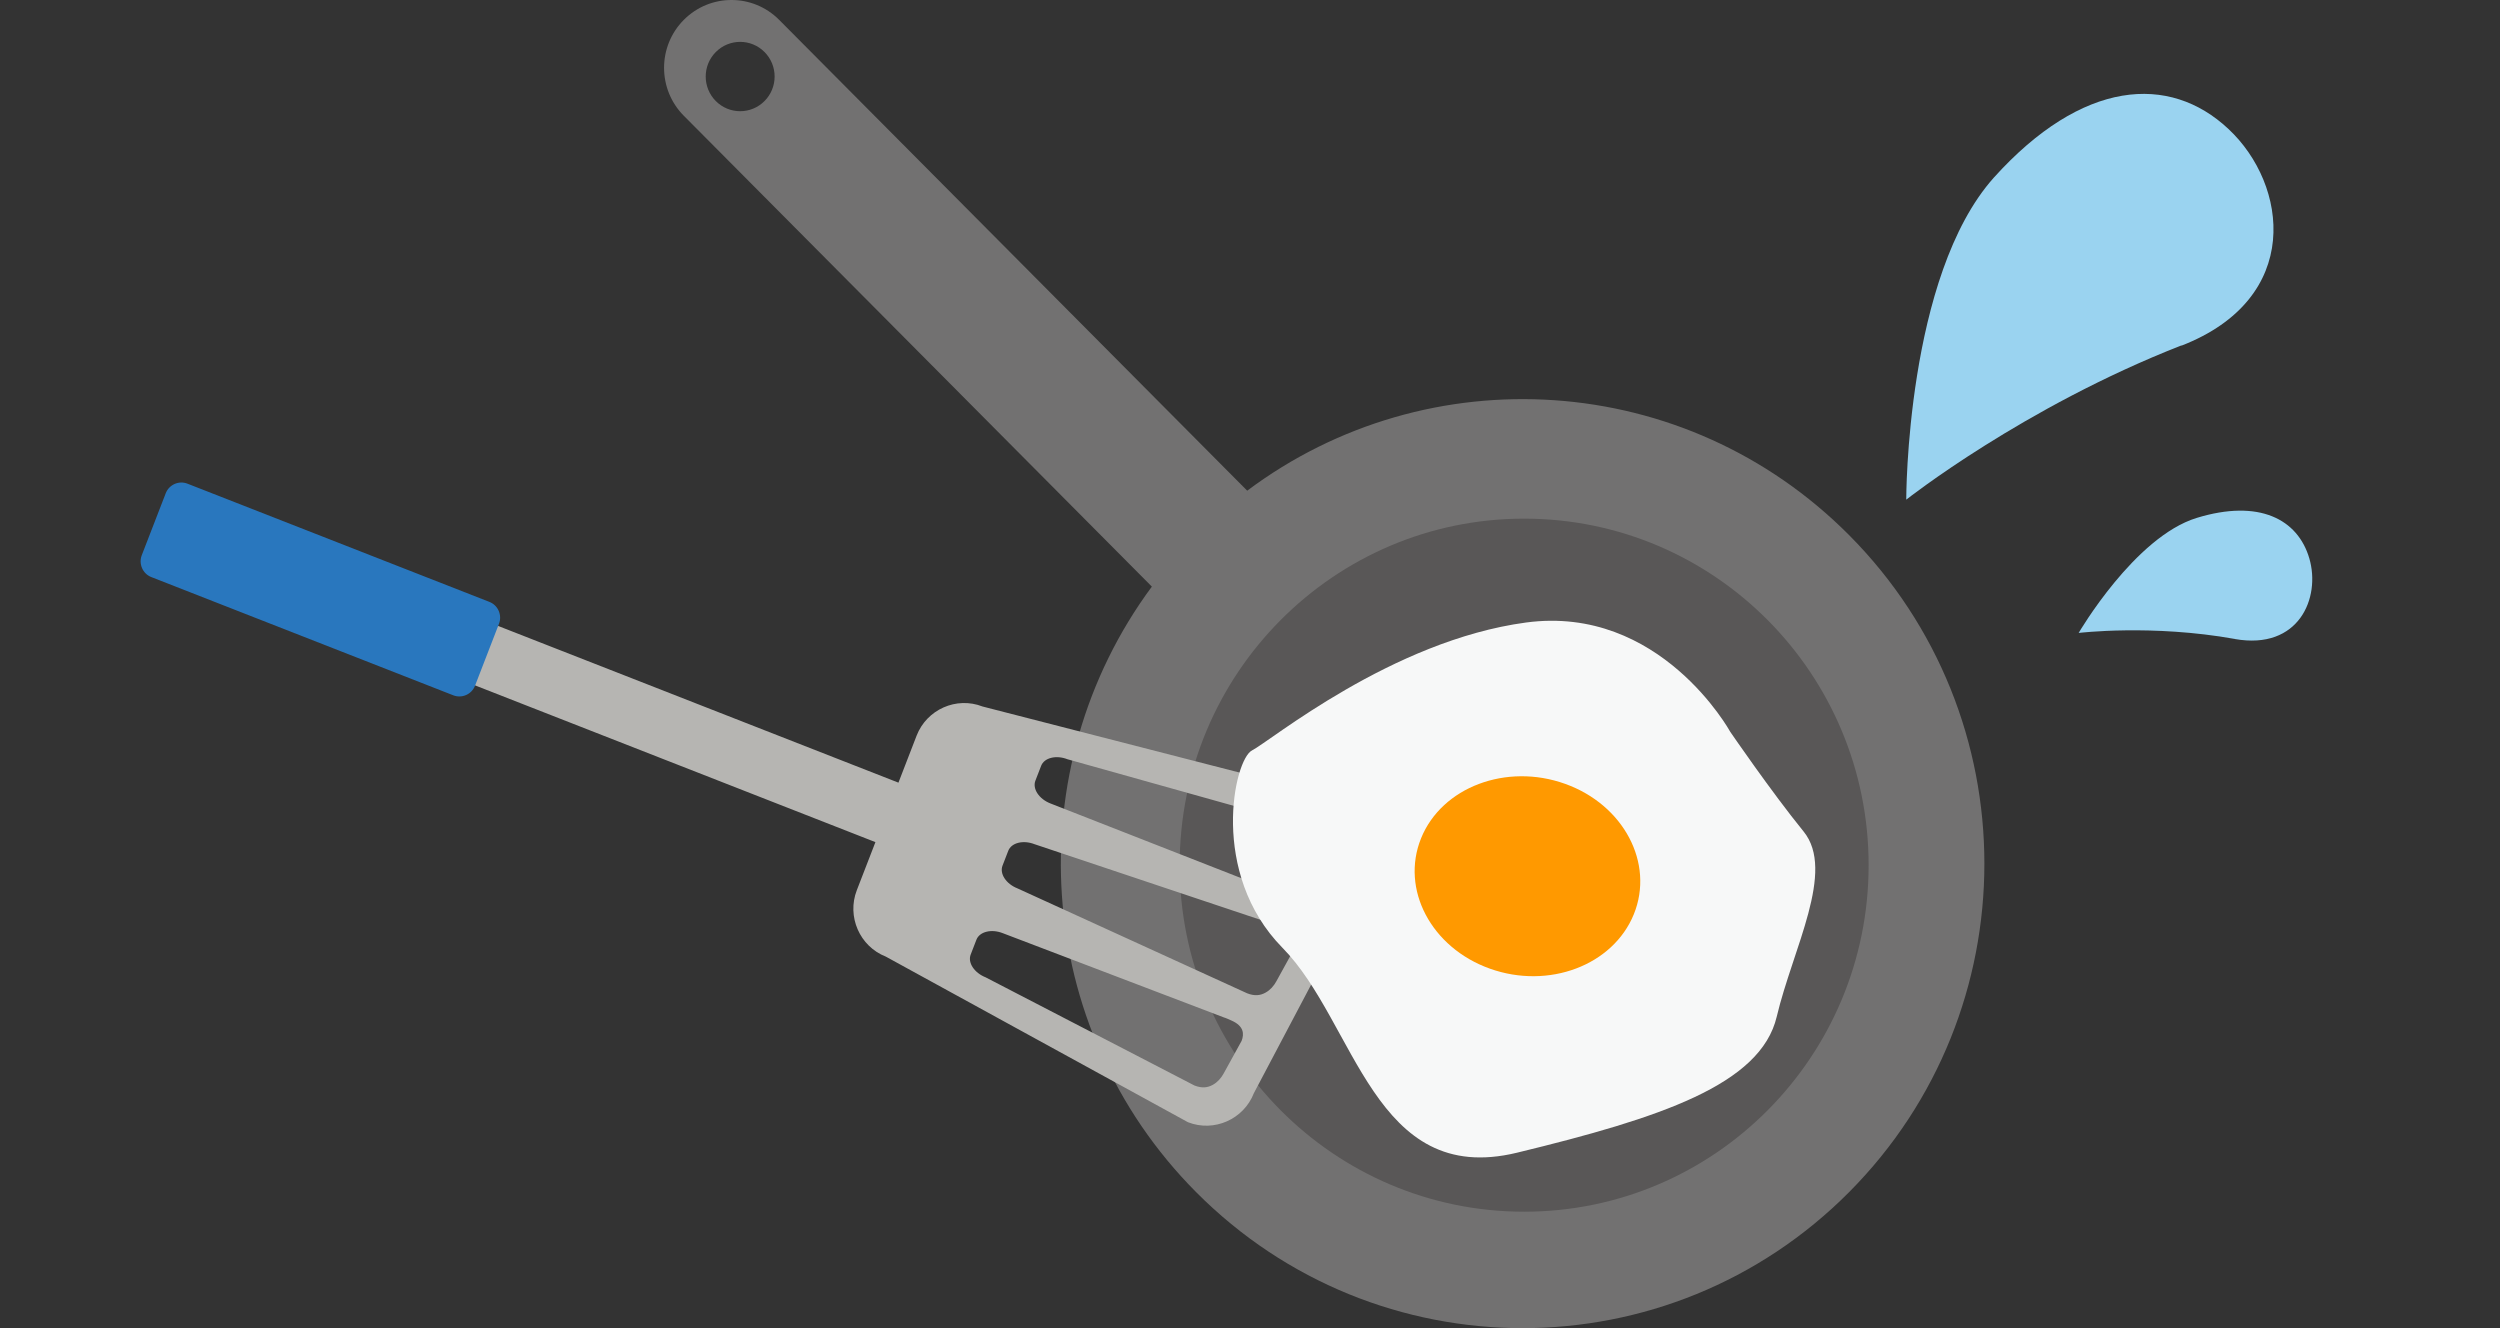 <svg fill="none" height="85" viewBox="0 0 160 85" width="160" xmlns="http://www.w3.org/2000/svg" xmlns:xlink="http://www.w3.org/1999/xlink"><rect x="0" y="0" width="160" height="85" fill="#333333" stroke="none"/><clipPath id="a"><path d="m0 0h118v85h-118z" transform="matrix(-1 0 0 1 127 0)"/></clipPath><g clip-path="url(#a)"><path d="m73.718 37.542-29.954-30.133c-1.685-1.695-1.685-4.443 0-6.138 1.685-1.695 4.417-1.695 6.102 0l29.955 30.133c11.573-8.668 28.018-7.721 38.524 2.846 11.541 11.61 11.541 30.434 0 42.044-11.542 11.61-30.255 11.61-41.796 0-10.505-10.568-11.447-27.11-2.829-38.752zm-27.907-34.212c-.861.867-.861 2.271 0 3.137.861.867 2.257.867 3.119 0 .861-.867.861-2.271 0-3.137-.862-.867-2.257-.867-3.119 0z" fill="#727171"/><path d="m97.545 77.549c-12.176 0-22.047-9.929-22.047-22.178 0-12.248 9.871-22.178 22.047-22.178 12.176 0 22.047 9.929 22.047 22.178 0 12.248-9.871 22.178-22.047 22.178z" fill="#595757"/><path d="m87.92 55.426-7.669 14.53c-.651 1.68-2.55 2.521-4.222 1.866l-19.337-10.599c-1.672-.654-2.507-2.565-1.857-4.247l1.192-3.08-31.366-12.279c-.551-.215-.826-.845-.611-1.399l.693-1.792c.214-.554.84-.83 1.391-.615l31.366 12.279 1.162-3.006c.651-1.682 2.55-2.522 4.222-1.868l23.18 5.96c1.672.654 2.506 2.565 1.857 4.247zm-9.608 9.683-14.139-5.388c-.726-.284-1.483-.094-1.682.421l-.368.952c-.199.515.231 1.169.956 1.454l13.366 6.924c.485.189.847.141 1.183-.048.294-.164.525-.426.688-.724l1.146-2.083c.172-.442.155-.957-.664-1.31-.162-.069-.319-.15-.487-.197zm3.372-5.901-15.473-5.179c-.726-.284-1.482-.094-1.682.421l-.368.952c-.2.516.23 1.169.956 1.454l14.7 6.715c.485.189.847.143 1.183-.046.294-.164.526-.426.688-.724l1.146-2.083c.172-.442-.028-1.079-.665-1.31-.165-.061-.319-.151-.487-.197zm3.114-5.998-16.483-4.619c-.726-.284-1.482-.095-1.682.421l-.368.952c-.2.515.23 1.169.956 1.454l15.711 6.151c.485.189.847.143 1.183-.048.294-.164.525-.426.688-.724l1.146-2.083c.172-.442-.154-1.097-.664-1.314-.162-.069-.32-.145-.49-.192z" fill="#b6b5b2"/><path d="m10.606 31.571-1.533 3.963c-.214.554.06 1.184.611 1.399l19.327 7.567c.551.215 1.177-.061 1.391-.615l1.533-3.964c.214-.554-.06-1.184-.611-1.399l-19.327-7.567c-.551-.215-1.177.061-1.391.615z" fill="#2977be"/><path d="m110.737 46.837s-4.475-8.149-13.071-6.996c-8.596 1.153-16.39 7.61-17.536 8.185-1.146.577-2.751 7.858 1.948 12.633 4.699 4.775 5.845 15.339 15.014 13.113 9.168-2.226 15.587-4.351 16.619-8.706 1.031-4.357 3.782-9.315 1.719-11.85-2.063-2.537-4.693-6.378-4.693-6.378z" fill="#f7f8f8"/><path d="m90.951 53.644c-1.327 3.265.642 7.005 4.402 8.35 3.76 1.345 7.882-.212 9.211-3.479 1.327-3.267-.643-7.006-4.402-8.351-3.758-1.345-7.882.212-9.211 3.479z" fill="#f90"/></g><g fill="#9ad3f0"><path d="m139.629 22.1c-10.146 3.967-17.629 9.878-17.629 9.878s-.025-14.311 5.606-20.611c5.656-6.274 11.237-6.663 15.016-3.111 3.805 3.552 4.795 10.837-3.018 13.87z"/><path d="m143.054 40.897c-5.327-.959-10.02-.389-10.02-.389s3.577-6.144 7.559-7.363c3.983-1.219 6.468.078 7.204 2.593.736 2.515-.659 5.885-4.769 5.159z"/></g></svg>